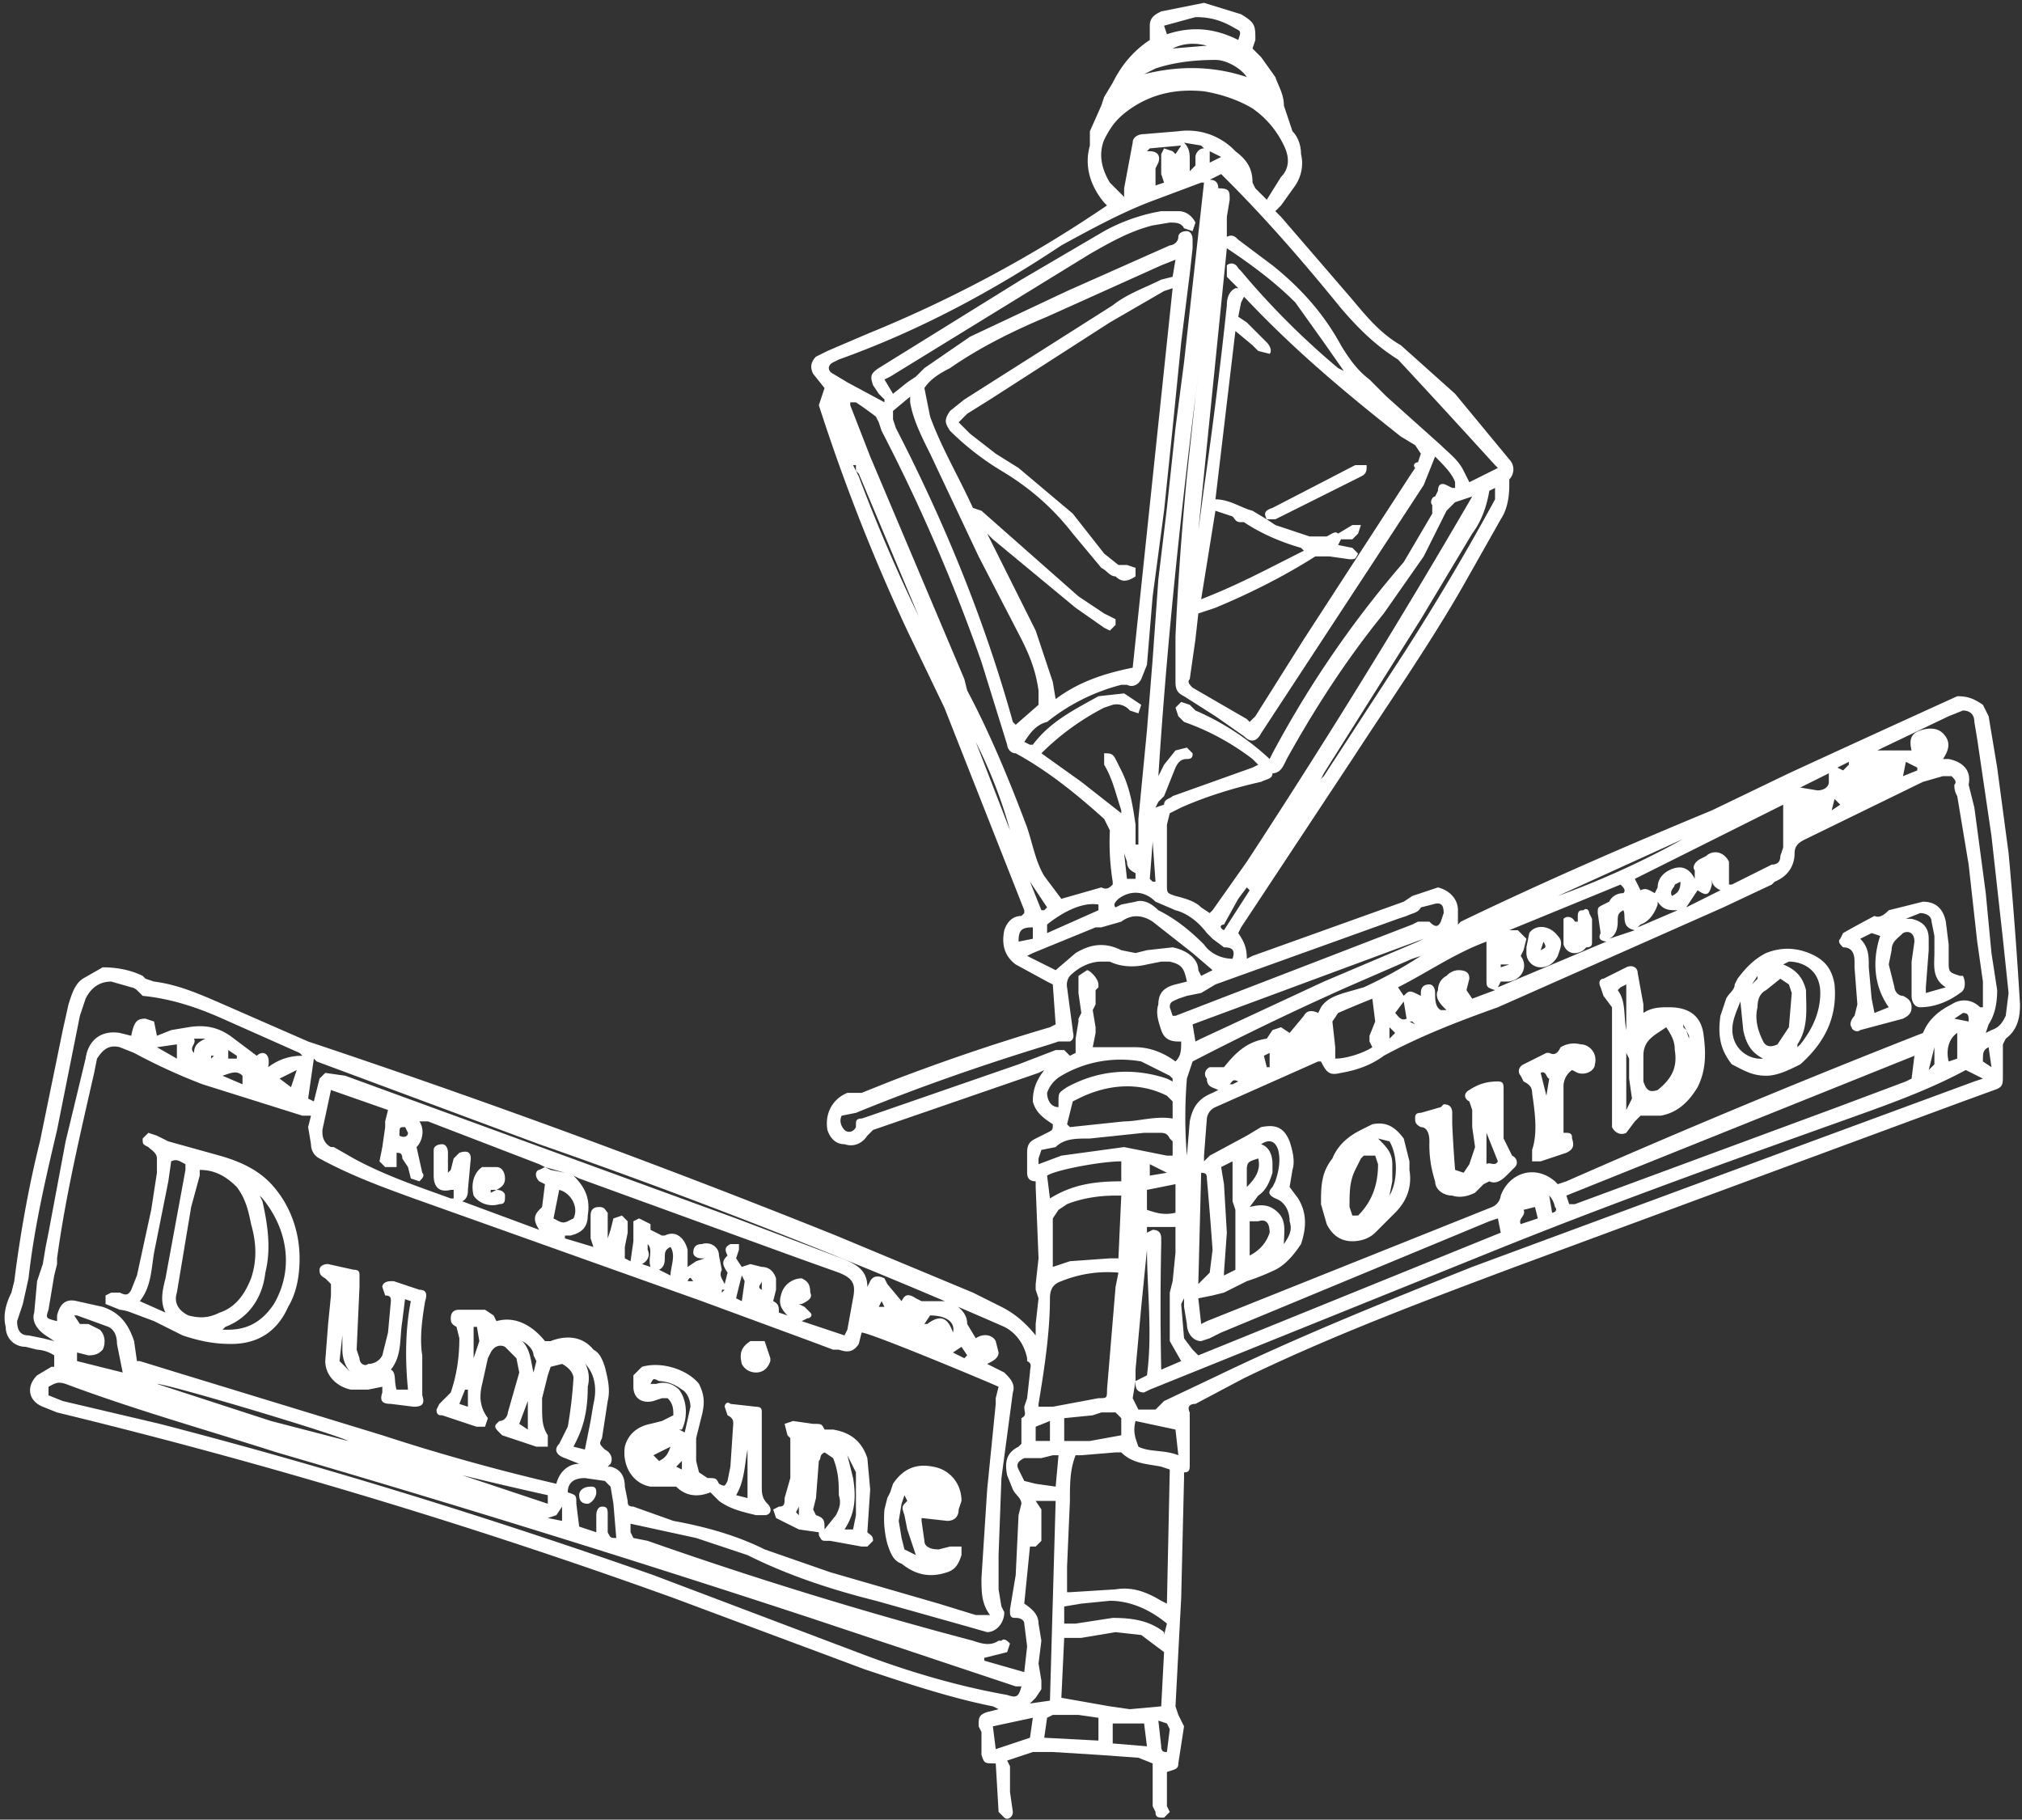 <svg xmlns="http://www.w3.org/2000/svg" fill="#fff" width="708.7" height="637.7"><rect width="100%" height="100%" fill="#333333" stroke="none"/><path d="m370 359-1-14-2-1-11-6c-4-3-5-7-4-12 1-3 3-5 6-5l1-1v-1l-28-71-13-27a673 673 0 0 1-31-79l2-6-4-5c-1-2-1-4 1-6l4-2 14-6a451 451 0 0 0 84-45l-1-1c-5-6-7-13-5-20v-5l4-9 1-3 3-5c3-6 7-11 13-15V9c0-3 2-4 4-5l15-3 13 4c5 3 5 4 5 9l-1 3 3 3 5 7c1 3 3 6 3 10l3 9c2 2 3 5 3 8 1 4 0 8-2 11l-5 7-2 2 2 2 25 29c5 6 10 12 17 16l19 17 19 23a5 5 0 0 1 0 7v2c0 5-1 9-3 12l-13 23c-12 21-26 41-39 61l-39 59-1 2c2 3 3 5 3 9l2-1 53-19 3-2 9-3c4 1 7 4 7 8v5l1-1c29-14 59-27 88-39l27-13a12574 12574 0 0 1 59-27c4 0 6 1 9 3l2 4 3 18 4 30a1641 1641 0 0 1 4 53c0 5-1 9-5 12l-1 2v11c0 3 0 4-3 5l-11 4-157 58c-32 12-64 24-95 39l-17 9c-2 0-3 1-2 3v18c0 2 0 3-2 3v2l-1 42-2 38 1 3 2 4-2 13c0 2-1 2-4 3v12l1 2-2 2c-2 0-3 0-3-2l-1-2v-15l-5-2-14-1-16-1h-7l-9 3 1 2v9l1 7c0 2-2 3-3 2l-2-2-1-17c-4 0-4 0-5-3v-8l-1-2c0-3 0-4 3-5l4-1-2-1c-15-3-30-8-45-13l-67-25a2092 2092 0 0 0-216-65l-5-2c-5-2-6-7-2-11l5-3h1v-4a12 12 0 0 0-6-2l-4-1c-4 0-7-3-7-7-1-4 0-8 2-12l1-4c2-16 5-33 9-49l8-39 2-9c1-3 2-7 5-9l7-4c5 0 10 1 14 3l1 1 3 1c8 1 15 4 22 7l32 14a3292 3292 0 0 1 185 68l48 20 10 5c4 2 8 5 12 10v-4l1-9-1-3v-2l1-9-1-25v-2c-2 0-3-1-3-3v-7c0-3 1-4 3-5l4-2c2-1 2-1 2-3-3-2-6-4-7-8 0-4 1-7 4-11l-2 1-58 20-2 2c-2 3-5 4-8 3-3 0-5-2-6-5-1-6 2-11 7-13h5l10-4a729 729 0 0 1 56-19l2-1zm-70-194v-2h-1l1 2 1 2a604 604 0 0 0 21 49l-21-50-1-1zm264 165c-3 0-4-1-3-3l-1-7c0-2 0-2 2-3l2-1c1-2 3-3 5-3 1-1 0-2-1-3l-39 16h3l3 3-1 4-1 2c3 4 0 9-5 9h-2l-1 2 38-16 1-1 9-3c-5-1-3-5-4-7-2 1-2 2-2 4 0 3-1 5-3 6zM398 484l-1 6 2 4h6l3-3 19-9c29-14 59-26 89-38l119-44 57-21 3-1-6-3c-13 7-27 12-41 17-42 15-84 30-126 47l-119 48-2 1c-2 0-3-1-3-3v-1l4-2c2-15 0-30 0-45v1l-2 20-2 22v4zm-207-75 2 1 5 1-7-2-2-1-39-15h-3c2 3 1 7-1 9l2 9c1 1 0 2-1 3l-3-1-1-4-2-3c0-2-1-2-2-2v5h-4l-2-2 1-5 1-7v-2l1-4-20-7-3 14v1c0 2 1 4 3 5h1l7 4c11 6 23 10 34 14h1v-3h-1c-4 1-6-1-6-5v-9c0-1 1-2 3-2 1 0 2 1 2 3v7l1-1 1-4 2-2c3-1 4 0 4 2l-1 11c0 1 0 3-2 4l27 10c-2-3-2-5 0-7l1-1 1-8-2-1c-2-2-1-4 0-4l2-1zm253-227 3 2 12 4h6c2-1 3-2 4-1l5-3h3l-1 3-2 2h-4l-1 2 5 1 2 2c-1 2-1 2-3 2l-7-1h-5c-11 7-23 13-35 18l-6 2-1 9-2 14c-1 1 0 2 1 3l19 11 1 1 2-2 17-27 37-57 2-3c-1-1 0-2 1-2l1-3-2-3-5-3c-19-15-37-30-54-48l-1-1-1 2-1 5 3 2 6 6 1 1c1 1 2 3 1 4l-4-1-2-2-6-5-7 59c5 0 9 3 13 4l5 3zM213 514h1c4 1 5 4 5 7l1 5c0 1 0 2 2 2l14 5c11 2 22 5 32 10l23 8 38 11 13 4h5c-3-4-3-8-3-13l2-31 3-30v-2l1-4c-2-1-45-19-48-19l-1 4c-2 3-4 3-7 2h-2l-8-3-38-14-101-36c-11-4-22-8-33-14-2-1-3-3-3-5l-1-6 1-4h-3l-35-11a204 204 0 0 1-24-11l-5-2c-4-1-6 1-8 4l-1 5c-5 22-10 43-13 65v2l-1 4-2 12c-1 3-1 3 3 4v-2c1-4 3-6 7-5l9 2c6 2 9 6 11 12l1 7h1l13 4 72 22a726 726 0 0 0 61 17c1-4 4-7 8-7l-5-2c-3-1-4-3-2-5l3-6a151 151 0 0 0 2-17c0-2-2-4-4-5l-4 1-1 3-2 8v3c0 4 0 7 2 10v4h-4l-12-4-1-1c-1-1-2-2-1-3l1-1c2 0 3-2 3-3l4-14-1-5-4-4c-2-1-4 0-5 2l-1 2-2 9c-1 4-1 8 2 12l-1 3h-3l-12-4c-1 0-2 0-2-2l1-2 4-4c2-6 3-12 3-19l-1-4c-2-1-2-2-2-3 0-2 1-3 3-3h9l3 2 1 2c7-2 13 2 17 7h2c5-2 11-2 15 3 2 1 3 3 4 6 1 4 2 8 1 12l-2 13c-1 2-1 2 1 4 2 1 3 3 2 5l-1 1zm239-98 3 4c3 5 3 10 1 16-2 3-5 7-9 9a79 79 0 0 1-10 4l-8 4-4 1-5 1 1 9 2-1 100-40a5 5 0 0 0 3-4c3-8 12-11 19-5l1 1 3-1a3316 3316 0 0 1 125-52c2-5 6-8 10-10 3-2 7-2 10 1h1v-9l-2-14-3-27-4-24a7 7 0 0 1-1-4c1-1 0-2-1-3h-3l-7 2-41 20c-2 1-4 2-4 5 0 4-2 8-7 10l-1 1-17 8-79 35c-14 5-27 10-40 17-4 3-9 5-15 6-4 1-5 0-7-4h-1l-36 16a5 5 0 0 0-3 4l-1 13v2l2-2 13-7 5-3c5-1 8 0 10 5 1 3 2 7 1 10l-1 6zm-41-315-3 1-19 11-42 27-8 5-3 3 4 4 9 7 8 5 19 16 11 14 5 4h3l3 1v3c-3 2-5 2-7 0-2 0-3-2-5-3l-10-12c-7-9-15-16-25-22a96 96 0 0 1-18-14c-2-3-2-4 0-7l5-4 52-33c5-4 11-6 17-9l4-1 1-6-5 2-40 18c-12 5-24 11-34 18-4 2-7 4-9 7l2 10c4 11 10 21 15 32l3 1 34 30 9 6 4 2v2l-2 2-2-1-10-7-29-24-2-2 2 4 15 30 6 18 1 6c8-6 17-9 27-11l14-133zm-90 31 3-3 16-11 34-16 36-16c1 0 3-1 3-3 0-1 1-2 3-2 1 0 2 1 2 3v3l-1 9-3 24-3 30-3 29-4 30-2 24-2 5c-1 2-3 3-5 2h-2a69 69 0 0 0-26 13c-4 1-6 4-8 7l2 1h1c6-8 14-12 23-17l9-1 6 4-1 3-3-1a6 6 0 0 0-6-2l-3 1a88 88 0 0 0-22 16l14 10 14 11v-1c-2-6-3-11-6-16v-4c2 0 3 0 4 2l2 4c3 6 4 12 5 19v7h1v-9l3-31 2-25 2-28 3-25 3-28 3-23 3-27 3-27 1-9h-1l-16 6c-11 4-22 10-33 16-24 16-50 30-78 40l-2 1c-2 1-2 3 0 4l5 3 13 7v-1l-2-2-2-3c-1-3-1-4 2-6l50-31 29-17a64 64 0 0 1 20-7h6c3 0 5 2 6 4l-1 3-3-1c-1-2-3-2-5-2l-6 1c-8 2-15 6-22 10l-70 43-2 1 3 5 5-4 3-2zm69 178v-1a87 87 0 0 1-1-18l-2-4c-10-9-20-17-31-23-2 0-3-2-3-3l-9-29a625 625 0 0 0-35-81l-1-3-1-2a144 144 0 0 0-7-5h-2v1l7 18 33 78 1 4c8 15 15 32 21 48 2 6 3 12 6 17l6 8 14-4c2 1 3 0 4-1zm126-136-6 2-3 3-8 16-14 20c-13 16-24 33-34 51-1 2-2 5-5 5 0 2-2 2-4 3-9 2-19 5-28 9l-4 2-1 4v21c0 3 0 3 3 4 4 1 7 2 9 4l3 2 1-1 12-17a2819 2819 0 0 0 79-128zM358 506v-9c2-1 1-2 1-4l1-3 1-9c0-2 1-3-1-4v-1c-1-5-4-9-8-11a2284 2284 0 0 0-163-64l-78-29-1-1-2 14 2 1 1-4 1-4 2-2 7 1 137 50 37 14c5 2 9 4 9 10l1-2c1-2 3-2 5-1l1 2 5 6c1-2 2-3 5-1l2 1h10c3 2 6 4 6 8l3 5c3-2 6-1 7 1l1 4c0 2-2 3-4 4l6 3c2 2 4 4 3 7l-4 30-1 27v12l1 6 1 2c0 4-3 7-6 7l-7-2-32-9c-16-4-31-9-45-16l-18-6-23-5v3l1 2 5 1c37 13 76 25 114 35 3 1 6 2 9 0h1c1-1 2 0 3 1l-1 3-4 1-4 1v1l14 4 1-9-1-8c0-1-1-2-3-2-1 0-2 0-2-2v-1l2-12 1-21 1-4c0-2-2-3-3-5l-2-5c-1-5 0-8 4-10l1-1zm87-240 1-2a364 364 0 0 1 46-67l10-17v-3c-1-1 0-3 1-3l1-2c0-2 1-3 3-2l2 1h1v-2c-1-3-4-6-7-9l-4 10-17 26-40 61c-1 2-3 4-6 1l-10-7-11-7c-2-1-3-2-3-5v-16a1098 1098 0 0 1 4-56l3-28 1-8c-6 47-11 94-14 141l2-4 4-5 4-1 2 2c0 1 0 2-2 2s-3 1-4 3l-4 10-2 2-1 2 3-1c0-2 2-2 3-3l28-10 2-1-2-2a87 87 0 0 0-24-13l-2-2-1-3 2-2 3 1 2 2a91 91 0 0 1 26 17zm-71 292h1l16-1c6-1 11 1 16 4l2 1 1-47-3-1c-5-1-10-1-14-5h-2l-12 1h-2c-2 5-2 10-2 16l-1 23v8zm151-394-1-1a4394 4394 0 0 0-34-37c-8-5-14-11-20-18-13-16-26-31-40-45l-2-2-4 2c2 0 3 1 3 3 4 0 4 1 4 4l-1 6v7c2-1 3 0 4 1l12 9c10 8 18 17 24 28 3 5 6 9 10 12l6 6 19 17c3 3 6 5 8 9l2 4 10-5zM358 591h-2l-72-24a5866 5866 0 0 0-187-58c-25-8-50-15-74-24-3-1-4 0-6 1v3l5 2 34 8c58 15 116 33 173 53l74 28c16 6 33 11 50 14 3 1 4 1 5-3zm-63-200c-1 2 0 4 1 5s3 1 4-1v-1c0-1 0-2 2-2l3-1 52-18 13-5h3l2 2 2-1v-5l1-6v-1l1-2-1-7v-6l3-2c1 0 4 3 4 5v1l-1 1v5l-1 2 1 6v2l-1 5h15c5 0 10 2 14 5 2-2 2-4 2-7h-1c-3 0-5-1-6-4s-2-6-1-9c0-4 2-6 6-7l4-1c-1-5-2-6-6-7h-3l-5 1c-4 1-9 1-13-1h-3c-4 0-8 2-11 5a5 5 0 0 0-1 4l2 15c0 1 1 3-1 4h-4l-3 1c-23 7-46 15-68 24l-5 1zm-189-21-1-1-27-12c-9-4-18-7-28-8l-2-2a4 4 0 0 0-2-1l-7-2c-4 0-7 2-9 6l-2 6-8 40c-4 17-8 34-10 52l-2 9-2 6c0 3 1 5 4 5l5 1 4 1-3-2c-3-2-5-5-4-8l1-11 2-6 1-6 1-5 6-32 7-29c1-7 6-10 12-9l4 1c1-5 2-6 5-6l3 1 1 5 5-2 6-1c6-1 11 0 16 4l8 6c2-2 5-1 4 4 4-3 8-4 12-4zM394 69v-3l3-16c0-2 2-3 4-3l12-1a23 23 0 0 1 20 7c4 3 6 6 6 11l1 2 4 4 5-8c3-3 3-7 1-11a33 33 0 0 0-11-13c-5-3-11-5-17-6-10-1-19 1-27 7-4 3-6 6-8 10-2 5-1 10 2 15l5 5zM198 433v1l10 3-1-3v-8c0-2 1-3 3-3s2 1 3 2v9l1-3 1-4 3-1 2 2v4l-1 5v4l2 1 1-7v-7l2-1 4 2v2l4 2h1c4-2 7 1 8 5v6l3-2 3-1h-1c-2 0-3-1-3-2 0-2 1-3 3-3 3-1 6 1 6 4l1 5c-1 2 0 3 1 5l1-4c-2-3-2-4 0-6-1-2-1-3 1-4h3v2l-1 3 2 3 3-1 4 1c2 0 4 1 5 4v4l-1 4c2 1 2 2 2 4l3 1c-3-3-3-5-2-8s4-5 7-5c2 1 3 2 3 5 1 2-1 3-3 4h-1l2 1 2 2c1 1 0 2-1 2l-2 1 15 5 1-2 2-11c1-5 0-7-5-9l-14-5-77-28-2-1c4 4 6 8 5 14 0 4-2 6-6 7h-2zm194 13a43 43 0 0 0-20 3c-3 1-4 3-4 6 0 12-2 25-4 37v1h5l16-3c3 0 3 0 3-3l3-36 1-5zm-79-302v3l1 3c17 33 31 67 41 103l1 1 8-7v-5c-1-7-3-12-6-18l-15-29-17-36c-3-6-6-12-7-18v-2l-6 5zm94 454 1-19-4-3-4-3-9-1-12 2h-6l-1 21 17 3 7 1 11-1zm143-176h2l92-34 24-9 2-1 1-8-122 49 1 3zm146-60 2-1c3-1 4-3 5-5l1-8-2-19-4-36-5-34-1-6c0-3-2-4-4-4l-5 2-23 11-2 1h12c-1-4 0-6 3-7s6-1 8 1c3 3 2 6 0 9h2c5 1 8 4 7 9l1 4 1 4 4 30 2 21 2 13c0 5-1 9-3 12l-1 3zM420 475l106-43-1-5-3 1-94 39-4 2-3 1c-3 0-5-3-5-6l-1-6v-3l-1 2 1 12 3 4 2 2zm37-282-1-1c-7-2-14-5-20-9h-1c-2 0-2-1-3-2l-6-2-5 31c13-5 24-11 36-17zm149 117h1l14-7c2 0 3-1 3-3l1-3v-15l-52 26 2 4c2-1 3 0 5 1l1-2c0-3 2-5 4-6 4-2 7-1 9 3v-3c-1-1 0-3 2-4l2-1c2-2 6-2 8 2v8zM393 419h-2c-6 0-12 1-17 3l-3 2-2 3v17l6-2 14-1h3l1-22zm78-289-7-10-10-14c-7-7-15-13-24-19l-10 99 2-15a1704 1704 0 0 0 8-64c0-3 1-5 3-6h1l-4-4v-4c1-1 3-1 4 1l1 1c10 12 22 24 34 34l2 1zm-60 226h1l83-32 2-1h4c2 2 3 2 4 0l1-3c0-3-1-4-4-3l-4 1c-1 2-3 2-5 3l-3 1-64 23-5 3-5 1-3 1c-2 1-3 1-3 3l1 3zm14-16-7-6-14-11c-3-2-7-3-11 0l-7 2h-2l-22 9-2 1 10 5 7-6c5-3 10-4 16-1l5 1 4-1 9-1c5 1 9 4 9 8l1 2 4-2zm4 34c4-5 8-9 15-10l2-3 3-1 3 2 5-6c1-2 3-2 5-1l1-2c2-3 5-4 8-5l7-2a154 154 0 0 0 20-11l-3 1-23 10a1028 1028 0 0 0-54 26l-2 6a165 165 0 0 0 0 27l1-12c1-5 3-8 8-10l2-1c-2-1-4-1-4-4-1-1-1-3 1-4h5zm-61 222 2-70h-7l2 3v11l-2 2h-2l-2 20c3 2 5 4 5 7l1 6-1 8 1 6v3l-2 3-2 2 7-1zm43-204v-6l-2-2c-10-5-21-4-31 1l-2 1-2 8 1 1 19-2c5 0 11-2 17-1zm110-62c-11 4-21 11-31 16l2 3c2-2 2-2 6 0v-1c0-2 1-3 3-3 1 0 2 1 2 3s0 5 2 6h2l-1-1c-2-2-3-4-2-6 0-2 1-4 3-5a6 6 0 0 1 4-2c3 0 4 1 4 3l-1 4 2 3 8-3c-3-1-3-1-3-4v-13zm-102 35 2-1 43-20 33-14 2-1-81 30 1 6zm-55 43 8-3 22-3 15 3h2v-5l-1-1c-1-2-2-2-4-2h-5l-19 2c-5 0-9 0-12 3l-5 1-1 3v2zm117-41-1-2v-2l2-5-1-8a401 401 0 0 0-12 5l-2 3 1 9v4c4 0 10-2 13-4zm-72 202c-6-5-13-8-20-8l-10 1-6 1v6h4l13-2c7 0 13 1 18 5v1l1-4zm2-190v-1l-1-1-10-5a41 41 0 0 0-28 5 11 11 0 0 0-5 6c0 2 1 5 4 5v-2c0-3 0-3 3-5 11-6 23-7 35-3l2 1zm113-208-2 1c-1 6-3 11-6 15l-18 30-34 54-1 2 1-1 28-43a861 861 0 0 0 32-54v-4zM402 430v2l2-1c2 0 3 1 3 3v2a1047 1047 0 0 0 0 44l7-3-4-7v-17l1-4 1-10v-9h-10zm-9 73v-6l-2-2h-5l-3 1-10 1v8h9l11-2zm-184 34v-6c0-2 1-3 2-3 2 0 2 1 2 3v6c1 2 1 2 3 2l-1-12-1-6-2-2-7-1c-3 0-6 1-6 5 3 1 3 1 3 4l1 8 6 2zm184-130c-7 0-23 3-26 5l1 8c8-5 16-6 25-6v-7zm-27 202 19 1v-8l-7-1h-9l-2 1-1 7zm66-273c1-3 0-4-3-4l-4-3-2-2c-3-4-7-7-11-8l-7-3c-4-4-9-4-13-1-1 1-2 2-1 3l2-1 5-1c3-1 6 1 8 3 6 3 11 7 16 12 2 3 6 5 10 5zm-12 114 4-4 1-8a1487 1487 0 0 0-2-25c0-1 0-2-2-2l-1 39zM43 481l-2-10c0-3-1-5-3-6l-11-4h-1l2 3h3l4 2c2 2 2 5 1 7-1 1-2 2-5 2l-4-1v3l16 4zm370 29-1-9-14-3c-1 4 0 6 1 9 4 2 9 1 14 3zm-43 11 1-11h-2l-4 1h-6c-2 1-3 2-2 4l2 4 4 1 7 1zm62-114-4 2 1 6 1 17-1 14v1l4-2v-21l-1-3v-14zm18 29c2-3 3-5 2-8 0-4-2-7-5-8-2-1-3-2-1-4l1-2c1-3 2-7 1-11-1-3-3-4-6-2 3 1 4 4 4 7v3c-1 3-2 6-5 8l-3 4c4-1 7-1 10 2s2 7 2 11zM55 485l40 13 27 7c-3-2-63-20-67-20zM434 14c1-3 1-3-1-4-5-3-9-4-14-4l-11 3 1 3c9-3 17-2 25 2zm-85 599 12-4 1-7-14 3 1 8zm63-188v-10l-10 2v7c3 1 6 2 10 1zm-22 186 12 1-1-8h-11v7zm11-585c12-3 24-3 36 1-2-3-7-6-11-6-8 0-15 1-21 3l-4 2zm37 402v12c4-2 6-5 7-8 0-3-1-5-4-4h-3zm-233 80 2-10 1-6c1-4 1-9-2-13l-3-4c3 3 4 7 3 11 0 7-1 13-4 19l-1 2 4 1zm162-181 18-8v-2c-6-1-13 3-18 7v3zM194 427c2 1 3 2 5 1l2-1c2-4-1-9-5-10l-2 10zm396-133-44 20a301 301 0 0 0 44-20zM162 517l30 10v-3a1359 1359 0 0 1-30-7zM402 53h1c2 0 4 1 3 4l-1 2v6l3-1-1-3v-7l1-2 3 1 1 1 2-3-11 1-1 1zm239 218-10 5 6 1c2 0 4-1 4-3v-3zM406 603l1 9c0 2 1 2 2 2l1-8-1-2-3-1zm-43-103v5h5v-7l-5 2zm211-175 14-6c-3 0-5 0-7-3v1c-1 3-3 6-6 7l-1 1zm29-13c-2-1-3-2-3-4v2c-1 4-2 4-5 2l-4 6 12-6zm-249-21c-3-11-7-21-12-31l12 31zm87 115c-3 1-4 1-4 4v6c3-3 5-6 4-10zm-210 39 4 2c0-3 2-7 0-10-2 1-2 2-2 4 0 1 0 3-2 4zM417 60l2-2v-3c0-1 1-3 3-3l-1-1-6-1c2 2 2 4 2 6v4zm269 302c-3 2-4 6-3 10l3-1v-9zm-147 65-1-4-4 1c1 2-2 3-1 5l6-2zm-371 38h-2v11l2-6-1-6zm-66-84 2-6-6 3 4 3zm-47-14 7 4v-5l-7 1zm307-42c-4 0-5 1-5 5l5-1v-4zm76-13-1-1-3 4-5 9c-1 0-2 1 0 2l9-14zm-71 6-6-9 4 10h1l1-1zm37-9h1l-1-14-1 13 1 1zM187 481l1-4-1-2c0-2-2-4-4-5 3 3 3 7 4 11zm73-25 1-7-1-2a339 339 0 0 0-2 8l2 1zM85 377c-2-2-4-1-7 0l7 3v-3zm309-78 1 9h3v-2c-2-1-3-2-3-4l-1-3zm9 113 6-1-6-3v4zm86-57c1 1 2 3 4 2l-1-6-3 4zM325 464c4-3 7-3 9 3 1-4-3-6-8-6l-2 3h1zm-140 37v-10l-3 8 3 2zm493-134-2 8 2-2v-6zm19 0c-2 1-2 2-2 5l3 2-1-7zm-469 77c-1-3 1-6-1-8v2c1 2 0 4-2 5l3 1zM411 17l12-1c-4-1-8-1-12 1zm261 253v-1l-4-2-1 5 5-2zm-83 39-2 1c0 1-2 2-1 4 2-1 3-2 3-5zm-449 89c2 1 3 0 3-1l-1-2c-2 0-2 0-2 3zm57 130-2 3-3 1 5 1v-5zm493-170c0-2 0-3-2-3l-3 2 5 1zM428 55l-4-2v4l4-2zm116 370c1 0 2-1 1-2a8 8 0 0 0-2-4l1 6zm-380 68v-6h-1l-2 5 3 1zm281-119v-5l-2 1 1 4h1zM338 476l1-1-2-3-3 2 4 2zM68 369c0-3 2-4 4-5h-4c1 2-2 3 0 5zm419-9v4l2-2-2-2zM293 141a882 882 0 0 1 0 0zm350 139-1 4 3-2-2-2zM80 371h3v-1l-3-2v3zm566-101 2-2v-1l-4 2 2 1zM267 449c0 1-2 2 0 3v-3zm42 7-1 2h2l-1-2zm149-93-1 2 1-2zm-27 17h1l2-1c-2-1-2 0-3 1zm95-42v1l3-1h-3zM241 449h2c-1-1-1-2-2 0zm13 3h-1v1l1-1zM74 371l1-1h-1v1zm346-242v-2 2zm76 230-1-1h-1l2 1zm-102-64v1-1zM91 380v1-1zm157 71h1-2 1zm17 6h1-1z"/><path d="M105 441c0 6-1 12-4 17-4 9-11 13-20 13-6 0-11-1-17-3l-10-5-8-3a15 15 0 0 0-4-1l-5-2v-3l2-1h3c2 1 3 1 4-1l2-5 5-23 2-13v-5c0-2-2-3-3-4-2-1-2-1-2-3l2-2 3 1 4 2 18 5c7 2 14 5 19 11 6 7 9 16 9 25zm-35-31v2l-3 11-5 30c-1 3 0 6 4 8 4 1 7 1 11-1 6-2 9-7 11-12 2-6 2-12 0-19-1-5-2-9-5-13-4-4-8-6-13-6zm-12 50c-2-4-1-8 0-12l7-38v-2c-2-1-3-2-5-1l-1 7-5 25c-1 6-1 12-5 17l9 4zm20 6h2c7 0 12-3 16-9 7-12 5-26-4-37l-1-1 1 2c2 9 3 17 1 25-1 9-6 16-14 19l-1 1zm171 57c-5 2-9 1-12-2h-9c-6-1-10-7-9-14 1-4 4-7 9-8l4-1 4-2c0-2 0-4-2-6h-2l-3 1c-4 1-7-1-7-5v-4l3-3c7-2 16 1 20 6 2 4 2 7 1 11l-2 8v8l1 4 3 2c3 0 3 0 4 2 2 1 2 1 3-1l1-5 1-15c0-1 0-2-2-3l-1-3c0-1 1-2 2-1l9 1c2 0 2 1 2 2v26c0 2 0 4 2 6s1 4-1 4h-3c-4-1-9-2-13-5l-3-3zm13 2v-17c-1 5-1 11-4 16l4 1zm-34-40h2c3-1 6 0 8 2 3 4 3 10 1 14h-1l2 1 2-9c0-2-1-5-3-6a14 14 0 0 0-8-3c-2-1-2-1-3 1zm1 25 2 2c2-1 3-2 4-5l-6 3zm10 5v-3l-2 2 2 1zm-105-29-5 1h-6c-5-1-9-5-9-10l1-13 1-10v-4l-2-2c-2-1-2-2-2-3s1-2 3-2l9 2c2 0 2 1 2 2v4l-1 22 1 3c0 2 2 3 3 2 2 0 4-1 5-3l2-8 1-11c0-1 0-2-2-2l-1-3c0-1 1-2 3-2h1l9 3c2 0 3 1 2 4-1 6-2 13-1 19v14c1 3 0 4-3 4l-8-1c-3 0-4-1-3-4v-2zm8-31-1 8c-1 6 0 12-4 17 2 1 1 4 2 7h4c-1-10-1-21 1-31l-3-1zm-21 12h-1v1l-1 9 4 4c-2-2-3-5-3-8v-6zm183 70c1 1 2 1 2 3l-2 2h-2l-11-2h-1c-2 0-2 0-3-2v-1l-7-1-8-4-1-3 2-1c2 0 2-1 2-3l2-7v-14l-1-1-1-4 3-1 7 1c3 0 3 0 4 2h3c6 1 10 4 12 10l1 11-1 15zm-15-1 4-5c1-2 2-4 1-7 0-4 0-8-2-13l-3-2c-2 1-1 2-2 3l-1 13-1 4 1 2c3 1 3 2 3 5zm7 0h3l1-5v-15l-3-6 2 8c1 6 1 12-3 18zm-16-8-1 2 1 1v-3zm2-16v-4 4zm41 21 1 7c0 2 2 3 5 3l4-1h4v3c-1 3-2 5-5 6-6 2-11 1-16-3-3-1-4-4-5-7a35 35 0 0 1-1-12l1-4 1-2 1-3c4-6 9-7 14-6 6 1 10 6 10 12l-1 3c0 3-2 4-4 4l-9-1zm-6-9-1 3-1 6 1 6 1 4 4 2-3-9-1-5c-1-3-1-3 1-5l-1-2zm-47-48v1c-1 3-3 4-5 4s-4-1-5-3c-1-4 0-6 3-8h5l2 6zm306-121c3-2 6-2 9-2 7 0 11 3 12 9 1 7 1 13-2 19-3 5-7 9-13 10h-7l-2 2-3 4c-2 1-4 0-5-2v-42l-3-4-1-3c-1-2 0-3 1-3l8-4c2-1 4 0 4 2l2 11v3zm15 6-1-2v1l1 1 1 3v-1l-1-2zm-7-1-3 2c-3 2-5 4-5 8v9c1 3 2 4 5 3 5-4 7-8 6-14 0-3-1-5-3-8zm-14 29 2-4-1-7v-7l-1-2v20zm0-44-2 1-1 1c3 4 2 9 3 14v-16zm0 20v-1 1zm49 12c-5 0-8-2-12-4-4-5-5-10-4-17l2-6c1-2 3-3 3-5l1-2c3-4 6-7 10-9 5-2 10-2 15 0s8 5 9 11c1 11-3 20-12 28-4 2-8 4-12 4zm5-34-5 4c-2 1-3 3-3 6-1 4 0 8 2 12 1 2 3 2 5 1l4-6 1-12-1-3-3-2zm6 24 1-1c4-5 7-11 7-18 0-8-6-11-11-11l-2 1c5 2 7 5 8 9 0 6 1 13-3 19v1zm-20-16c-2 5-4 9-2 14a10 10 0 0 0 10 6c-4-2-6-5-7-10l-1-10zm3-6h1l2-2v-1l-2 3zm70-14v7c0 3 1 3 4 4h1c1 2 1 5-1 6-4 3-9 5-14 5-2 0-3-2-3-4v-12l1-7c0-3-2-4-4-3-2 2-4 3-4 6l-1 5 2 8c0 1 1 3 3 3 2 1 3 2 3 4s-1 3-3 4l-15 4c-1 1-3 0-3-1-1-1 0-3 1-4l1-4-1-13v-2c0-3-1-5-4-5-1-1-2-2-1-3l1-2a350 350 0 0 1 11-6c2 1 4-1 5-2l12-3c4 0 7 2 8 7l1 8zm-21 22c-5-7-6-16-3-25l-3-1-4 2c3 3 3 6 3 10l1 11 1 5 5-2zm6-31h2c4 1 6 3 6 7v4l-1 13v2l7-2c-5-3-4-8-4-12v-6l-1-5c0-2-2-3-4-3l-5 2zm-174 88c1 6-1 11-5 15l-7 7c-2 2-5 3-8 3-4 0-7-2-9-6l-2-7c0-6 0-11 4-16 2-5 6-8 10-10l4-2c5-1 8 1 11 5l2 8v3zm-20 16h2c5-5 7-11 7-18l-1-3h-4l-1 1-2 4c-2 4-2 8-2 13l1 3zm9-27c3 3 5 5 5 9v6l-1 5c3-5 3-14 0-19l-4-1zm33-4v-6l-1-3c-2-1-2-3 0-4 3-2 6-3 10-3 2 0 2 1 2 3v17l3 6c2 1 2 3 1 4l-3 3c-2 2-4 3-6 2l-2 1-3 3c-2 1-5 2-8 1-3 0-6-2-6-5a41 41 0 0 1-2-14c0-3-1-5-3-5-2-1-2-2-2-3s0-2 2-2l7-2 1-1c2 0 3 1 3 3v4a497 497 0 0 0 1 16l3 1 2-3 2-6-1-7zm5 2v11c1-1 3 1 4-1l-4-10zm1-12v3-3zm29-10a7 7 0 0 0-3 6v16h1c2 0 2 1 2 2 1 3 0 4-2 5l-9 3h-3v-4c2-6 1-13 0-20 0-2-1-3-3-4l-1-2c-1-1-1-3 1-4l8-4h1c2 1 3 0 4-2a9 9 0 0 1 7-1c3 0 6 3 5 7 0 2-3 4-6 3l-2-1zm-9 9 1-6c-1 0-1-3-3-2l2 8zm-98-202c-1-2-1-3 2-4l29-15h4c0 2 0 3-2 4l-30 15h-3zM172 418l2-1c2 0 3 1 3 2 0 2 0 3-2 3-3 1-7 0-9-3-1-4 0-8 3-10h5c2 0 3 2 3 4s-1 3-3 4h-2v1zm363-86 1-5c2-3 7-3 10 1 2 2 1 4 0 7-1 2-3 4-6 4a5 5 0 0 1-5-5v-2zm6-2-1 3c2-1 2-1 1-3zm12-7v-2c0-2 1-2 2-2 1-1 2 0 2 1l1 2v8c0 1 0 2-2 2l-1 1c-3 2-6 1-7-2v-9c1-1 3-1 4 1h1zM209 523c0 2-2 4-3 4-2 0-3-1-3-3s2-3 4-3c1 0 2 0 2 2z"/></svg>